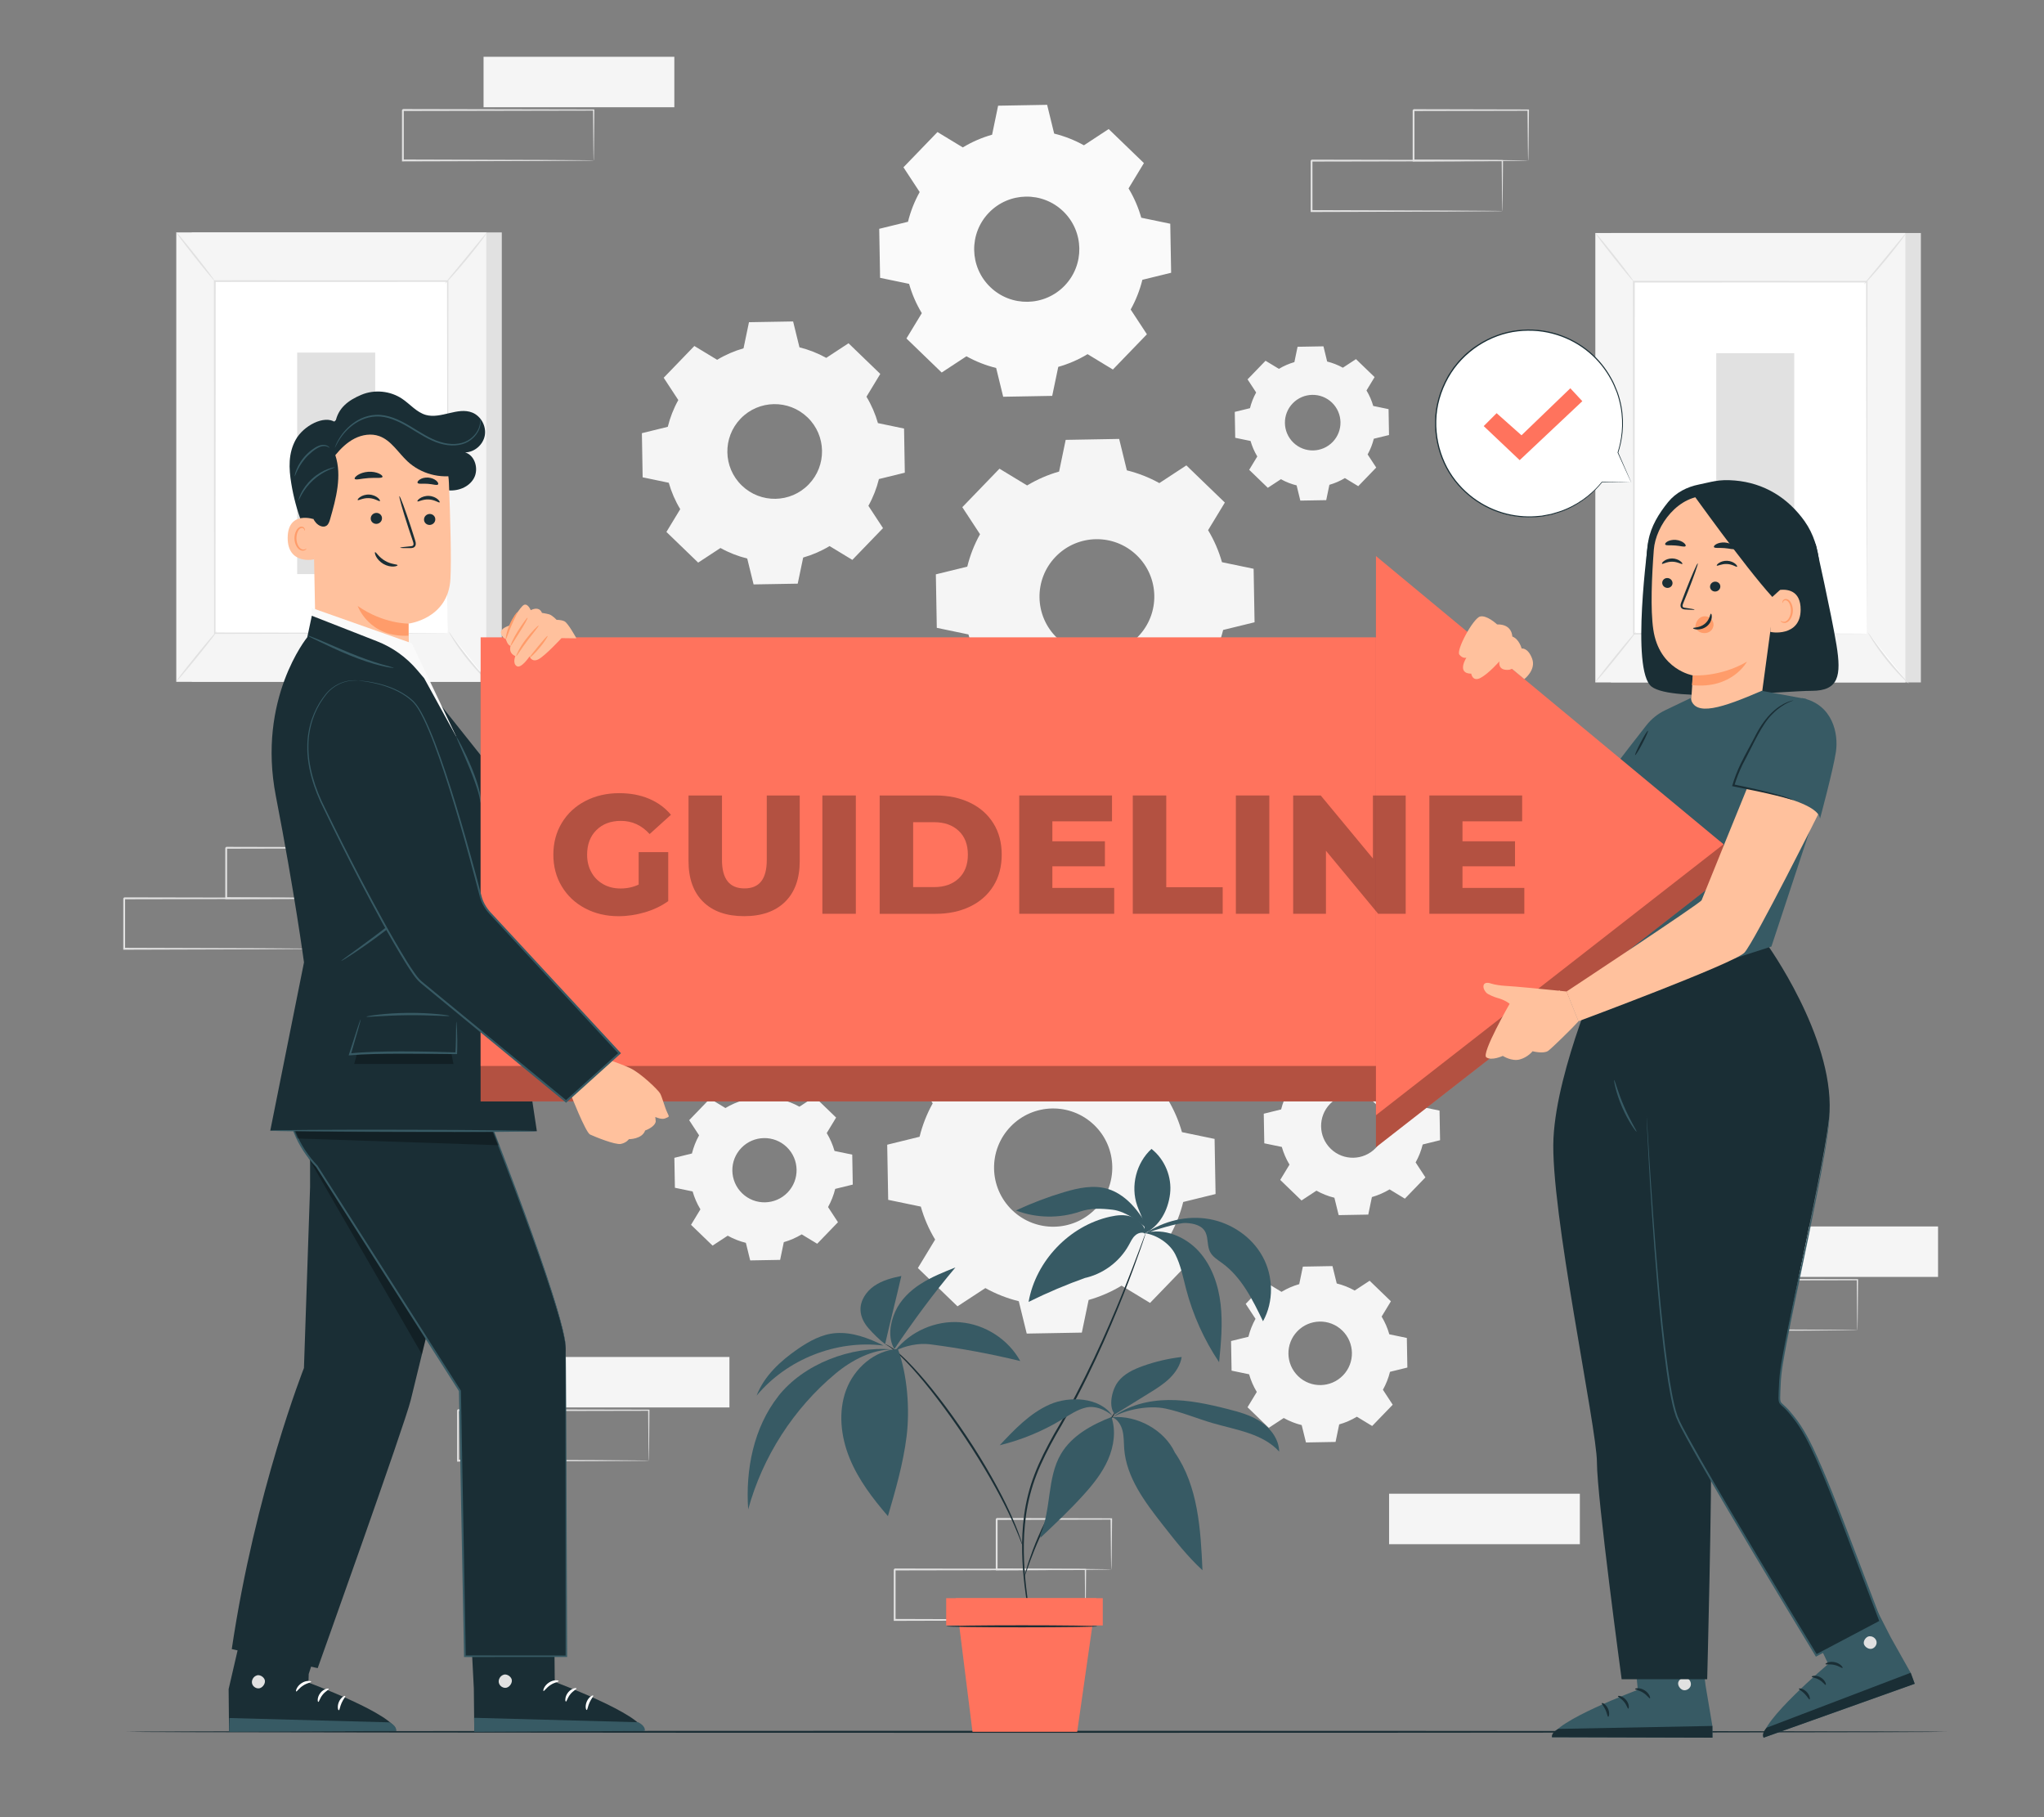 <?xml version="1.0" encoding="UTF-8"?>
<svg id="Layer_2" data-name="Layer 2" xmlns="http://www.w3.org/2000/svg" viewBox="0 0 540 480">
  <rect x="0" y="0" width="540" height="480" fill="#808080" stroke="none"/>
  <defs>
    <style>
      .cls-1 {
        fill: #ff735d;
      }

      .cls-1, .cls-2, .cls-3, .cls-4, .cls-5, .cls-6, .cls-7, .cls-8, .cls-9, .cls-10, .cls-11 {
        stroke-width: 0px;
      }

      .cls-2 {
        fill: #375a64;
      }

      .cls-3 {
        fill: #e1e1e1;
      }

      .cls-5 {
        fill: #f5f5f5;
      }

      .cls-6 {
        fill: none;
      }

      .cls-7 {
        fill: #1a2e35;
      }

      .cls-8 {
        fill: #fff;
      }

      .cls-12 {
        opacity: .3;
      }

      .cls-9 {
        fill: #ff9c6a;
      }

      .cls-10 {
        fill: #fafafa;
      }

      .cls-11 {
        fill: #ffc19d;
      }
    </style>
  </defs>
  <g id="Layer_2-2" data-name="Layer 2">
    <g>
      <g>
        <g>
          <path class="cls-5" d="M259.24,278.17c2.75-1.66,5.68-2.92,8.7-3.78l1.79-8.62,14.56-.26,2.09,8.55c3.05.75,6.02,1.91,8.83,3.47l7.36-4.82,10.47,10.11-4.56,7.52c1.66,2.75,2.92,5.68,3.78,8.71l8.62,1.79.26,14.56-8.55,2.1c-.75,3.05-1.91,6.02-3.47,8.83l4.82,7.36-10.11,10.47-7.52-4.56c-2.75,1.66-5.68,2.92-8.71,3.78l-1.79,8.62-14.56.26-2.1-8.55c-3.05-.75-6.02-1.91-8.83-3.47l-7.36,4.82-10.47-10.11,4.56-7.52c-1.66-2.75-2.93-5.68-3.78-8.71l-8.62-1.79-.26-14.56,8.55-2.1c.75-3.05,1.91-6.02,3.47-8.83l-4.82-7.36,10.11-10.47,7.52,4.56h0ZM267,297.57c-5.99,6.21-5.82,16.09.39,22.08,6.21,5.99,16.09,5.82,22.08-.39,5.99-6.21,5.82-16.09-.39-22.08-6.21-5.99-16.09-5.82-22.08.39Z"/>
          <path class="cls-5" d="M338.57,341.23c1.48-.89,3.05-1.57,4.67-2.03l.96-4.63,7.82-.14,1.13,4.59c1.64.4,3.23,1.03,4.74,1.87l3.95-2.59,5.62,5.43-2.45,4.04c.89,1.48,1.57,3.05,2.03,4.68l4.63.96.14,7.82-4.59,1.13c-.4,1.64-1.03,3.23-1.87,4.74l2.59,3.95-5.43,5.62-4.04-2.45c-1.48.89-3.05,1.57-4.67,2.03l-.96,4.63-7.82.14-1.13-4.59c-1.64-.4-3.23-1.03-4.74-1.87l-3.95,2.59-5.62-5.43,2.45-4.04c-.89-1.48-1.57-3.05-2.03-4.67l-4.63-.96-.14-7.82,4.59-1.13c.4-1.64,1.03-3.23,1.87-4.74l-2.59-3.95,5.43-5.62,4.04,2.45h0ZM342.74,351.65c-3.22,3.33-3.12,8.64.21,11.86,3.33,3.22,8.64,3.12,11.86-.21,3.22-3.33,3.12-8.64-.21-11.86-3.33-3.22-8.64-3.12-11.86.21Z"/>
          <path class="cls-5" d="M347.21,281.18c1.48-.89,3.05-1.57,4.67-2.03l.96-4.63,7.82-.14,1.13,4.59c1.64.4,3.23,1.03,4.74,1.87l3.95-2.59,5.62,5.43-2.45,4.04c.89,1.48,1.57,3.05,2.03,4.68l4.63.96.14,7.82-4.59,1.13c-.4,1.64-1.03,3.23-1.87,4.74l2.59,3.95-5.43,5.62-4.04-2.45c-1.48.89-3.05,1.57-4.67,2.03l-.96,4.63-7.82.14-1.13-4.59c-1.64-.4-3.23-1.03-4.74-1.87l-3.95,2.59-5.62-5.43,2.45-4.04c-.89-1.48-1.57-3.05-2.03-4.67l-4.63-.96-.14-7.82,4.59-1.13c.4-1.64,1.03-3.23,1.87-4.74l-2.59-3.95,5.43-5.62,4.04,2.45h0ZM351.37,291.6c-3.22,3.33-3.12,8.64.21,11.86,3.33,3.22,8.64,3.12,11.86-.21,3.22-3.33,3.12-8.64-.21-11.86-3.33-3.22-8.64-3.12-11.86.21Z"/>
          <path class="cls-5" d="M191.65,292.68c1.5-.9,3.09-1.59,4.73-2.06l.97-4.68,7.91-.14,1.14,4.64c1.66.41,3.27,1.04,4.8,1.89l4-2.62,5.69,5.49-2.48,4.09c.9,1.5,1.59,3.09,2.06,4.73l4.68.97.14,7.91-4.64,1.14c-.41,1.66-1.04,3.27-1.89,4.8l2.62,4-5.49,5.69-4.09-2.48c-1.5.9-3.09,1.59-4.73,2.06l-.97,4.68-7.91.14-1.14-4.64c-1.66-.41-3.27-1.04-4.8-1.89l-4,2.62-5.69-5.49,2.48-4.09c-.9-1.5-1.59-3.09-2.06-4.73l-4.68-.97-.14-7.91,4.64-1.14c.41-1.66,1.04-3.27,1.89-4.8l-2.62-4,5.49-5.69,4.09,2.48h0ZM195.86,303.21c-3.26,3.37-3.16,8.74.21,12,3.37,3.26,8.74,3.16,12-.21,3.25-3.37,3.16-8.74-.21-12-3.37-3.25-8.74-3.16-12,.21Z"/>
        </g>
        <g>
          <path class="cls-5" d="M271.35,128.23c2.67-1.61,5.52-2.84,8.45-3.67l1.74-8.37,14.13-.25,2.03,8.3c2.96.73,5.85,1.85,8.58,3.37l7.14-4.68,10.17,9.82-4.43,7.3c1.62,2.67,2.84,5.52,3.67,8.45l8.36,1.74.25,14.13-8.3,2.03c-.73,2.96-1.85,5.85-3.37,8.57l4.68,7.14-9.82,10.17-7.3-4.43c-2.67,1.62-5.52,2.84-8.45,3.67l-1.74,8.37-14.13.25-2.03-8.3c-2.96-.73-5.85-1.85-8.58-3.37l-7.14,4.68-10.17-9.82,4.43-7.3c-1.61-2.67-2.84-5.52-3.67-8.45l-8.36-1.74-.25-14.13,8.3-2.03c.73-2.96,1.85-5.85,3.37-8.57l-4.68-7.14,9.82-10.17,7.3,4.43h0ZM278.88,147.06c-5.82,6.03-5.65,15.63.38,21.44,6.03,5.82,15.63,5.65,21.44-.38,5.82-6.03,5.65-15.63-.38-21.44-6.03-5.82-15.62-5.65-21.44.38Z"/>
          <path class="cls-5" d="M337.87,97.43c1.29-.78,2.67-1.37,4.09-1.78l.84-4.05,6.84-.12.98,4.02c1.43.35,2.83.9,4.15,1.63l3.46-2.27,4.92,4.75-2.14,3.53c.78,1.29,1.37,2.67,1.78,4.09l4.05.84.12,6.84-4.02.98c-.35,1.43-.9,2.83-1.63,4.15l2.27,3.46-4.75,4.92-3.53-2.14c-1.29.78-2.67,1.37-4.09,1.78l-.84,4.05-6.84.12-.98-4.02c-1.43-.35-2.83-.9-4.15-1.63l-3.46,2.27-4.92-4.75,2.14-3.53c-.78-1.29-1.37-2.67-1.78-4.09l-4.05-.84-.12-6.84,4.02-.98c.35-1.43.9-2.83,1.63-4.15l-2.27-3.46,4.75-4.92,3.53,2.14h0ZM341.52,106.54c-2.82,2.92-2.73,7.56.18,10.38,2.92,2.82,7.56,2.73,10.38-.18,2.82-2.92,2.73-7.56-.18-10.38-2.92-2.82-7.56-2.73-10.38.18Z"/>
          <path class="cls-10" d="M254.36,38.94c2.45-1.48,5.05-2.6,7.74-3.36l1.59-7.66,12.95-.23,1.86,7.6c2.71.67,5.36,1.7,7.86,3.09l6.54-4.29,9.31,8.99-4.06,6.69c1.48,2.45,2.6,5.06,3.36,7.74l7.66,1.59.23,12.95-7.6,1.86c-.67,2.71-1.7,5.36-3.09,7.85l4.29,6.54-8.99,9.31-6.69-4.06c-2.45,1.48-5.05,2.6-7.74,3.36l-1.6,7.66-12.95.23-1.86-7.6c-2.71-.67-5.36-1.7-7.85-3.09l-6.54,4.29-9.31-8.99,4.06-6.69c-1.48-2.45-2.6-5.05-3.36-7.74l-7.66-1.59-.23-12.95,7.6-1.86c.67-2.71,1.7-5.36,3.09-7.85l-4.29-6.54,8.99-9.31,6.69,4.06h0ZM261.26,56.18c-5.33,5.52-5.17,14.31.35,19.64,5.52,5.33,14.31,5.17,19.64-.35,5.33-5.52,5.17-14.31-.35-19.64-5.52-5.33-14.31-5.17-19.64.35Z"/>
          <path class="cls-5" d="M189.46,95.04c2.2-1.33,4.55-2.34,6.97-3.03l1.44-6.9,11.66-.2,1.68,6.84c2.44.6,4.82,1.53,7.07,2.78l5.89-3.86,8.39,8.1-3.65,6.02c1.33,2.2,2.34,4.55,3.03,6.97l6.9,1.44.2,11.66-6.84,1.68c-.6,2.44-1.53,4.82-2.78,7.07l3.86,5.89-8.1,8.39-6.02-3.65c-2.2,1.33-4.55,2.34-6.97,3.03l-1.44,6.9-11.66.2-1.68-6.84c-2.44-.6-4.82-1.53-7.07-2.78l-5.89,3.86-8.39-8.1,3.65-6.02c-1.33-2.2-2.34-4.55-3.03-6.97l-6.9-1.44-.2-11.66,6.84-1.68c.6-2.44,1.53-4.82,2.78-7.07l-3.86-5.89,8.1-8.39,6.02,3.65h0ZM195.67,110.57c-4.8,4.97-4.66,12.89.31,17.68,4.97,4.8,12.89,4.66,17.68-.31,4.8-4.97,4.66-12.89-.31-17.68-4.97-4.8-12.89-4.66-17.68.31Z"/>
        </g>
        <g>
          <rect class="cls-3" x="425.57" y="61.55" width="81.9" height="118.71"/>
          <rect class="cls-5" x="421.47" y="61.55" width="81.9" height="118.71"/>
          <g>
            <rect class="cls-8" x="431.65" y="74.41" width="61.55" height="93"/>
            <path class="cls-3" d="M493.2,167.4s0-.16-.01-.45c0-.31,0-.75-.01-1.32,0-1.17-.01-2.88-.02-5.1-.01-4.46-.03-10.95-.06-19.16-.02-16.4-.06-39.62-.1-66.97l.2.2c-18.8,0-39.64.01-61.54.02h0l.22-.22c-.02,35.08-.03,67.43-.05,93l-.18-.18c18.74.04,34.11.07,44.8.09,5.35.02,9.52.03,12.38.05,1.42,0,2.5.02,3.25.02.74,0,1.12.02,1.12.02,0,0-.36.01-1.09.02-.74,0-1.81.01-3.22.02-2.84.01-7.01.03-12.34.05-10.72.02-26.12.05-44.91.09h-.18s0-.18,0-.18c-.01-25.57-.03-57.92-.05-93v-.22s.22,0,.22,0h0c21.9,0,42.74.01,61.54.02h.2v.2c-.04,27.4-.08,50.67-.1,67.1-.02,8.19-.04,14.66-.06,19.11-.01,2.2-.02,3.9-.02,5.06,0,.56,0,.99-.01,1.3,0,.29-.01.43-.01.43Z"/>
          </g>
          <path class="cls-3" d="M503.6,61.55s-.51.85-1.46,2.12c-.95,1.27-2.3,3-3.84,4.87-1.54,1.87-2.98,3.53-4.05,4.71-1.07,1.18-1.76,1.88-1.8,1.84-.05-.04.56-.82,1.56-2.04,1.1-1.33,2.45-2.97,3.94-4.78,1.49-1.81,2.84-3.45,3.94-4.79,1.01-1.22,1.66-1.96,1.71-1.93Z"/>
          <g>
            <path class="cls-8" d="M493.51,167.1c3.06,4.86,6.67,9.37,10.74,13.43"/>
            <path class="cls-3" d="M504.25,180.53s-.77-.59-1.87-1.7c-1.1-1.11-2.56-2.7-4.05-4.57-1.49-1.86-2.73-3.64-3.57-4.96-.84-1.32-1.3-2.17-1.25-2.2.06-.03.61.76,1.51,2.02.9,1.27,2.17,3,3.65,4.85,1.48,1.85,2.89,3.47,3.93,4.63,1.04,1.16,1.69,1.87,1.64,1.92Z"/>
          </g>
          <g>
            <path class="cls-8" d="M421.46,180.17c3.58-4.41,7.15-8.82,10.73-13.24"/>
            <path class="cls-3" d="M432.19,166.93c.1.08-2.23,3.1-5.19,6.76-2.96,3.66-5.44,6.56-5.54,6.48-.1-.08,2.23-3.1,5.19-6.76,2.96-3.65,5.44-6.55,5.54-6.48Z"/>
          </g>
          <path class="cls-3" d="M421.47,61.55c.1-.08,2.43,2.71,5.21,6.22,2.78,3.51,4.95,6.43,4.86,6.5-.1.08-2.43-2.71-5.21-6.23-2.78-3.51-4.95-6.42-4.86-6.5Z"/>
          <rect class="cls-3" x="453.41" y="93.29" width="20.61" height="58.52"/>
        </g>
        <g>
          <rect class="cls-3" x="50.67" y="61.39" width="81.9" height="118.71"/>
          <rect class="cls-5" x="46.57" y="61.39" width="81.9" height="118.71"/>
          <g>
            <rect class="cls-8" x="56.75" y="74.25" width="61.55" height="93"/>
            <path class="cls-3" d="M118.3,167.25s0-.16-.01-.45c0-.31,0-.75-.01-1.32,0-1.17-.01-2.88-.02-5.1-.01-4.46-.03-10.95-.06-19.16-.02-16.4-.06-39.62-.1-66.97l.2.2c-18.8,0-39.64.01-61.54.02h0l.22-.22c-.02,35.08-.03,67.43-.05,93l-.18-.18c18.74.04,34.11.07,44.8.09,5.35.02,9.52.03,12.38.05,1.42,0,2.5.02,3.25.02.74,0,1.12.02,1.12.02,0,0-.36.01-1.09.02-.74,0-1.81.01-3.22.02-2.84.01-7.01.03-12.34.05-10.72.02-26.12.05-44.91.09h-.18s0-.18,0-.18c-.01-25.57-.03-57.92-.05-93v-.22s.22,0,.22,0h0c21.9,0,42.74.01,61.54.02h.2v.2c-.04,27.4-.08,50.67-.1,67.1-.02,8.19-.04,14.66-.06,19.11-.01,2.2-.02,3.9-.02,5.06,0,.56,0,.99-.01,1.3,0,.29-.01.43-.01.43Z"/>
          </g>
          <path class="cls-3" d="M128.7,61.39s-.51.85-1.46,2.12c-.95,1.27-2.3,3-3.84,4.87-1.54,1.87-2.98,3.53-4.05,4.71-1.07,1.18-1.76,1.88-1.8,1.84-.05-.04.56-.82,1.56-2.04,1.1-1.33,2.45-2.97,3.94-4.78,1.49-1.81,2.84-3.45,3.94-4.79,1.01-1.22,1.66-1.96,1.71-1.93Z"/>
          <g>
            <path class="cls-8" d="M118.61,166.95c3.06,4.86,6.67,9.37,10.74,13.43"/>
            <path class="cls-3" d="M129.35,180.37s-.77-.59-1.87-1.7c-1.1-1.11-2.56-2.7-4.05-4.57-1.49-1.86-2.73-3.64-3.57-4.96-.84-1.32-1.3-2.17-1.25-2.2.06-.03.61.76,1.51,2.02.9,1.27,2.17,3,3.65,4.85,1.48,1.85,2.89,3.47,3.93,4.63,1.04,1.16,1.69,1.87,1.64,1.92Z"/>
          </g>
          <g>
            <path class="cls-8" d="M46.56,180.01c3.58-4.41,7.15-8.82,10.73-13.24"/>
            <path class="cls-3" d="M57.29,166.77c.1.08-2.23,3.1-5.19,6.76-2.96,3.66-5.44,6.56-5.54,6.48-.1-.08,2.23-3.1,5.19-6.76,2.96-3.65,5.44-6.55,5.54-6.48Z"/>
          </g>
          <path class="cls-3" d="M46.57,61.39c.1-.08,2.43,2.71,5.21,6.22,2.78,3.51,4.95,6.43,4.86,6.5-.1.08-2.43-2.71-5.21-6.23-2.78-3.51-4.95-6.42-4.86-6.5Z"/>
          <rect class="cls-3" x="78.51" y="93.13" width="20.61" height="58.52"/>
        </g>
        <g>
          <rect class="cls-5" x="142.31" y="358.44" width="50.4" height="13.33"/>
          <rect class="cls-5" x="366.98" y="394.56" width="50.4" height="13.33"/>
          <path class="cls-3" d="M171.4,385.82s-.01-.09-.02-.24c0-.18,0-.4-.02-.68,0-.63-.02-1.5-.04-2.62-.02-2.3-.05-5.61-.09-9.78l.16.16c-11.51.02-29.81.06-50.4.1.11-.11-.26.26.25-.26h0v.85s0,.85,0,.85c0,.57,0,1.14,0,1.7,0,1.13,0,2.25,0,3.36,0,2.23,0,4.41,0,6.56l-.25-.25c14.35.05,26.91.09,35.92.11,4.49.03,8.09.05,10.6.07,1.22.01,2.18.03,2.87.03.31,0,.56.01.75.02.17,0,.26.01.27.02,0,0-.07.01-.23.02-.19,0-.42,0-.72.02-.67,0-1.61.02-2.81.03-2.5.02-6.08.04-10.54.07-9.05.03-21.67.07-36.09.11h-.25s0-.25,0-.25c0-2.14,0-4.33,0-6.56,0-1.11,0-2.23,0-3.36,0-.56,0-1.13,0-1.7v-.85s0-.43,0-.43v-.4h0v-.02h0c.51-.52.14-.15.26-.26,20.59.04,38.89.08,50.4.1h.16s0,.16,0,.16c-.04,4.21-.07,7.55-.09,9.88-.02,1.11-.03,1.97-.04,2.59,0,.27-.01.49-.02.66,0,.15-.01.22-.02.21Z"/>
        </g>
        <g>
          <rect class="cls-5" x="461.61" y="323.96" width="50.4" height="13.33"/>
          <path class="cls-3" d="M490.7,351.34s-.01-.09-.02-.24c0-.18,0-.4-.02-.68,0-.63-.02-1.5-.04-2.62-.02-2.3-.05-5.61-.09-9.78l.16.16c-11.51.02-29.81.06-50.4.1.11-.11-.26.26.25-.26h0v.85s0,.85,0,.85c0,.57,0,1.14,0,1.7,0,1.13,0,2.25,0,3.36,0,2.23,0,4.41,0,6.56l-.25-.25c14.35.05,26.91.09,35.92.11,4.49.03,8.09.05,10.6.07,1.22.01,2.18.03,2.87.03.31,0,.56.01.75.02.17,0,.26.01.27.02,0,0-.07.01-.23.02-.19,0-.42,0-.72.02-.67,0-1.61.02-2.81.03-2.5.02-6.08.04-10.54.07-9.05.03-21.67.07-36.09.11h-.25s0-.25,0-.25c0-2.14,0-4.33,0-6.56,0-1.11,0-2.23,0-3.36,0-.56,0-1.13,0-1.7v-.85s0-.43,0-.43v-.4h0v-.02h0c.51-.52.14-.15.26-.26,20.59.04,38.89.08,50.4.1h.16s0,.16,0,.16c-.04,4.21-.07,7.55-.09,9.88-.02,1.11-.03,1.97-.04,2.59,0,.27-.01.49-.02.66,0,.15-.01.22-.02.21Z"/>
        </g>
        <g>
          <rect class="cls-5" x="127.75" y="15" width="50.4" height="13.33"/>
          <path class="cls-3" d="M156.84,42.38s-.01-.09-.02-.24c0-.18,0-.4-.02-.68,0-.63-.02-1.5-.04-2.62-.02-2.3-.05-5.61-.09-9.78l.16.16c-11.51.02-29.81.06-50.4.1.11-.11-.26.26.25-.26h0v.85s0,.85,0,.85c0,.57,0,1.14,0,1.7,0,1.13,0,2.25,0,3.36,0,2.23,0,4.41,0,6.56l-.25-.25c14.35.05,26.91.09,35.92.11,4.49.03,8.09.05,10.6.07,1.22.01,2.18.03,2.87.03.31,0,.56.01.75.02.17,0,.26.01.27.02,0,0-.07.01-.23.02-.19,0-.42,0-.72.02-.67,0-1.61.02-2.81.03-2.5.02-6.08.04-10.54.07-9.05.03-21.67.07-36.09.11h-.25s0-.25,0-.25c0-2.14,0-4.33,0-6.56,0-1.11,0-2.23,0-3.36,0-.56,0-1.13,0-1.7v-.85s0-.43,0-.43v-.4h0v-.02h0c.51-.52.14-.15.26-.26,20.59.04,38.89.08,50.4.1h.16s0,.16,0,.16c-.04,4.21-.07,7.55-.09,9.88-.02,1.11-.03,1.97-.04,2.59,0,.27-.01.49-.02.66,0,.15-.01.22-.02.21Z"/>
        </g>
        <g>
          <path class="cls-3" d="M83.21,250.6s-.01-.09-.02-.24c0-.18,0-.4-.02-.68,0-.63-.02-1.5-.04-2.62-.02-2.3-.05-5.61-.09-9.78l.16.16c-11.51.02-29.81.06-50.4.1.11-.11-.26.26.25-.26h0v.43s0,.43,0,.43v.85c0,.57,0,1.14,0,1.7,0,1.13,0,2.25,0,3.36,0,2.23,0,4.41,0,6.56l-.25-.25c14.35.05,26.91.09,35.92.11,4.49.03,8.09.05,10.6.07,1.22.01,2.18.03,2.87.03.31,0,.56.01.75.02.17,0,.26.01.27.02,0,0-.07.01-.23.02-.19,0-.42,0-.72.02-.67,0-1.61.02-2.81.03-2.5.02-6.08.04-10.54.07-9.05.03-21.67.07-36.09.11h-.25s0-.25,0-.25c0-2.14,0-4.33,0-6.56,0-1.11,0-2.23,0-3.36,0-.56,0-1.13,0-1.7v-.85s0-.43,0-.43v-.4h0v-.02h0c.51-.52.14-.15.26-.26,20.59.04,38.89.08,50.4.1h.16s0,.16,0,.16c-.04,4.21-.07,7.55-.09,9.88-.02,1.11-.03,1.97-.04,2.59,0,.27-.01.49-.02.66,0,.15-.01.22-.02.21Z"/>
          <path class="cls-3" d="M90.04,237.26s-.01-.09-.02-.25c0-.19-.01-.42-.02-.71-.01-.66-.03-1.55-.05-2.67-.02-2.34-.06-5.64-.1-9.7l.18.18c-7.84.02-18.52.04-30.28.07-.23.23.31-.31.25-.26h0v.44s0,.44,0,.44v.87c0,.58,0,1.16,0,1.73,0,1.15,0,2.28,0,3.39,0,2.23,0,4.39,0,6.46l-.24-.24c8.74.05,16.27.09,21.66.12,2.66.03,4.79.05,6.31.07.71.01,1.27.02,1.7.03.39.01.6.02.61.03.01.01-.18.02-.55.03-.42,0-.96.02-1.65.03-1.5.02-3.62.04-6.25.07-5.44.03-13.02.07-21.83.12h-.24s0-.24,0-.24c0-2.07,0-4.23,0-6.46,0-1.12,0-2.25,0-3.39,0-.57,0-1.15,0-1.73v-.87s0-.44,0-.44v-.41h0v-.02h0c-.06.05.49-.49.26-.26,11.76.03,22.44.05,30.28.07h.19s0,.18,0,.18c-.04,4.11-.08,7.45-.1,9.81-.02,1.11-.03,1.99-.05,2.63-.01.6-.03.9-.04.89Z"/>
        </g>
        <g>
          <path class="cls-3" d="M286.76,427.88s-.01-.09-.02-.24c0-.18,0-.4-.02-.68,0-.63-.02-1.5-.04-2.62-.02-2.3-.05-5.61-.09-9.78l.16.16c-11.51.02-29.81.06-50.4.1.11-.11-.26.26.25-.26h0v.43s0,.43,0,.43v.85c0,.57,0,1.14,0,1.7,0,1.13,0,2.25,0,3.36,0,2.23,0,4.41,0,6.56l-.25-.25c14.35.05,26.91.09,35.92.11,4.49.03,8.09.05,10.6.07,1.22.01,2.18.03,2.87.03.31,0,.56.01.75.02.17,0,.26.01.27.02,0,0-.07.01-.23.02-.19,0-.42,0-.72.02-.67,0-1.61.02-2.81.03-2.5.02-6.08.04-10.54.07-9.05.03-21.67.07-36.09.11h-.25s0-.25,0-.25c0-2.14,0-4.33,0-6.56,0-1.11,0-2.23,0-3.36,0-.56,0-1.13,0-1.7v-.85s0-.43,0-.43v-.4h0v-.02h0c.51-.52.14-.15.26-.26,20.59.04,38.89.08,50.4.1h.16s0,.16,0,.16c-.04,4.21-.07,7.55-.09,9.88-.02,1.11-.03,1.97-.04,2.59,0,.27-.01.49-.02.66,0,.15-.01.22-.02.21Z"/>
          <path class="cls-3" d="M293.59,414.55s-.01-.09-.02-.25c0-.19-.01-.42-.02-.71-.01-.66-.03-1.55-.05-2.67-.02-2.34-.06-5.64-.1-9.7l.18.18c-7.84.02-18.52.04-30.28.07-.23.23.31-.31.25-.26h0v.44s0,.44,0,.44v.87c0,.58,0,1.16,0,1.73,0,1.15,0,2.28,0,3.39,0,2.23,0,4.39,0,6.46l-.24-.24c8.74.05,16.27.09,21.66.12,2.66.03,4.79.05,6.31.07.71.01,1.27.02,1.7.03.39.01.6.02.61.03.01.01-.18.02-.55.03-.42,0-.96.02-1.65.03-1.5.02-3.62.04-6.25.07-5.44.03-13.02.07-21.83.12h-.24s0-.24,0-.24c0-2.07,0-4.23,0-6.46,0-1.12,0-2.25,0-3.39,0-.57,0-1.15,0-1.73v-.87s0-.44,0-.44v-.41h0v-.02h0c-.06.05.49-.49.26-.26,11.76.03,22.44.05,30.28.07h.19s0,.18,0,.18c-.04,4.11-.08,7.45-.1,9.81-.02,1.11-.03,1.99-.05,2.63-.01.6-.03.9-.04.89Z"/>
        </g>
        <g>
          <path class="cls-3" d="M396.9,55.74s-.01-.09-.02-.24c0-.18,0-.4-.02-.68,0-.63-.02-1.5-.04-2.62-.02-2.3-.05-5.61-.09-9.78l.16.16c-11.51.02-29.81.06-50.4.1.11-.11-.26.26.25-.26h0v.43s0,.43,0,.43v.85c0,.57,0,1.14,0,1.7,0,1.13,0,2.25,0,3.36,0,2.23,0,4.41,0,6.56l-.25-.25c14.35.05,26.91.09,35.92.11,4.49.03,8.09.05,10.6.07,1.22.01,2.18.03,2.87.03.31,0,.56.01.75.02.17,0,.26.01.27.02,0,0-.07.01-.23.02-.19,0-.42,0-.72.02-.67,0-1.61.02-2.81.03-2.5.02-6.08.04-10.54.07-9.05.03-21.67.07-36.09.11h-.25s0-.25,0-.25c0-2.14,0-4.33,0-6.56,0-1.11,0-2.23,0-3.36,0-.56,0-1.13,0-1.7v-.85s0-.43,0-.43v-.4h0v-.02h0c.51-.52.14-.15.26-.26,20.59.04,38.89.08,50.4.1h.16s0,.16,0,.16c-.04,4.21-.07,7.55-.09,9.88-.02,1.11-.03,1.97-.04,2.59,0,.27-.01.49-.02.66,0,.15-.01.22-.02.21Z"/>
          <path class="cls-3" d="M403.73,42.41s-.01-.09-.02-.25c0-.19-.01-.42-.02-.71-.01-.66-.03-1.55-.05-2.67-.02-2.34-.06-5.64-.1-9.7l.18.18c-7.84.02-18.52.04-30.28.07-.23.23.31-.31.25-.26h0v.44s0,.44,0,.44v.87c0,.58,0,1.16,0,1.73,0,1.15,0,2.28,0,3.39,0,2.23,0,4.39,0,6.46l-.24-.24c8.74.05,16.27.09,21.66.12,2.66.03,4.79.05,6.31.07.71.01,1.27.02,1.7.03.39.01.6.02.61.03.01.01-.18.02-.55.03-.42,0-.96.02-1.65.03-1.5.02-3.62.04-6.25.07-5.44.03-13.02.07-21.83.12h-.24s0-.24,0-.24c0-2.07,0-4.23,0-6.46,0-1.12,0-2.25,0-3.39,0-.57,0-1.15,0-1.73v-.87s0-.44,0-.44v-.41h0v-.02h0c-.06.05.49-.49.26-.26,11.76.03,22.44.05,30.28.07h.19s0,.18,0,.18c-.04,4.11-.08,7.45-.1,9.81-.02,1.11-.03,1.99-.05,2.63-.01.6-.03.9-.04.89Z"/>
        </g>
        <path class="cls-7" d="M514.49,457.45c0,.15-107.73.27-240.59.27s-240.62-.12-240.62-.27,107.71-.27,240.62-.27,240.59.12,240.59.27Z"/>
        <g>
          <path class="cls-7" d="M302.64,325.84s-.02.1-.07.29c-.07.22-.16.5-.27.84-.24.74-.6,1.83-1.1,3.22-.97,2.79-2.43,6.81-4.37,11.72-3.9,9.8-9.68,23.28-17.9,37.17-1.96,3.51-3.76,7.01-5.12,10.54-1.37,3.52-2.24,7.09-2.74,10.53-.97,6.9-.58,13.21-.05,18.45.56,5.24,1.31,9.45,1.79,12.37.24,1.43.43,2.55.57,3.35.06.36.1.65.14.87.03.2.04.3.03.3,0,0-.04-.1-.08-.29-.05-.22-.11-.51-.19-.86-.16-.8-.38-1.92-.67-3.34-.54-2.9-1.35-7.11-1.96-12.36-.59-5.24-1.02-11.59-.07-18.56.49-3.47,1.35-7.08,2.73-10.64,1.36-3.57,3.18-7.09,5.14-10.61,8.2-13.88,14.02-27.29,18.01-37.05,1.99-4.89,3.5-8.89,4.53-11.65.51-1.35.9-2.42,1.19-3.19.13-.34.24-.61.32-.83.07-.18.12-.28.13-.28Z"/>
          <path class="cls-7" d="M295.17,372.25s-.07.17-.24.46c-.21.34-.47.76-.78,1.26-.68,1.09-1.7,2.65-2.96,4.57-2.53,3.84-6.15,9.06-9.81,15.02-1.82,2.99-3.44,5.91-4.81,8.61-1.37,2.7-2.46,5.21-3.32,7.33-.85,2.13-1.49,3.87-1.9,5.09-.2.56-.36,1.02-.5,1.39-.12.32-.19.48-.21.48-.02,0,.02-.18.1-.51.11-.39.24-.86.4-1.43.34-1.24.94-3.01,1.74-5.16.82-2.15,1.88-4.69,3.23-7.42,1.35-2.73,2.96-5.67,4.79-8.67,3.68-5.99,7.36-11.17,9.96-14.95,1.27-1.84,2.32-3.35,3.1-4.47.34-.48.63-.88.86-1.21.2-.27.31-.41.33-.4Z"/>
          <path class="cls-2" d="M310.4,383.71c-2.79-6-9.97-9.91-16.56-9.37,1.47.59,2.37,2.11,2.74,3.65.37,1.54.3,3.14.42,4.72.59,7.57,5.47,14.04,10.15,20.02,3.29,4.2,6.6,8.43,10.53,12.04-.47-10.77-1.15-22.19-7.28-31.06Z"/>
          <path class="cls-2" d="M293.84,374.42c4.18-3.23,9.59-4.56,14.87-4.61,5.28-.05,10.5,1.08,15.62,2.38,3.08.78,6.2,1.64,8.83,3.42,2.63,1.78,4.72,4.64,4.78,7.81-4.34-4.77-11.34-5.7-17.54-7.5-4.2-1.22-8.25-2.96-12.53-3.86-4.28-.89-10.24.17-14.03,2.36"/>
          <path class="cls-2" d="M294.56,373.57c-1.84-1.92-.82-6.43.78-8.55,1.6-2.13,4.14-3.32,6.64-4.21,3.3-1.17,6.73-1.97,10.21-2.37-.35,2.19-1.64,4.13-3.23,5.67-1.59,1.54-3.49,2.72-5.37,3.88-3.01,1.86-6.02,3.72-9.03,5.58"/>
          <path class="cls-2" d="M277.34,370.98c-5.24,2.3-9.31,6.59-13.22,10.77,5.8-1.41,11.39-3.73,16.49-6.83,2.03-1.23,4.04-2.62,6.36-3.14,2.32-.52,4.93.51,6.86,2.12-3.28-4.83-11.26-5.22-16.5-2.92Z"/>
          <path class="cls-2" d="M205.62,368.8c-6.52,8.3-8.69,19.38-7.96,29.9,3.82-13.95,12.01-26.67,23.13-35.92,4.25-3.53,9.69-6.33,14.95-6.33-10.84-.97-23.4,3.79-30.13,12.34Z"/>
          <path class="cls-2" d="M220.76,352.14c-3.63.27-6.96,2.11-9.96,4.17-4.6,3.16-8.92,7.14-10.92,12.35,8.02-9.64,21.1-14.8,33.54-13.24-3.96-1.97-8.24-3.61-12.65-3.28Z"/>
          <path class="cls-2" d="M230.95,339.68c-2.11,1.46-3.72,3.86-3.61,6.42.07,1.76.94,3.4,2.09,4.73,1.15,1.33,2.99,3.17,4.41,4.21,1.33-5.91,2.94-12.09,4.28-18-2.51.51-5.06,1.18-7.16,2.64Z"/>
          <path class="cls-2" d="M243.26,339.11c-2.84,1.82-5.38,4.27-6.76,7.36-1.38,3.08-1.96,6.97-.22,9.87,4.96-7.37,10.4-14.76,16.13-21.55-3.14,1.25-6.3,2.5-9.15,4.33Z"/>
          <path class="cls-2" d="M253.71,349.27c-6.53-.53-13.23,2.41-17.27,7.57,2.68-1.38,6.28-2.14,9.27-1.75,8.02,1.04,15.98,2.51,23.83,4.42-3.16-5.73-9.31-9.7-15.84-10.23Z"/>
          <path class="cls-2" d="M302.56,325.84c.19-1.89-1.85-3.77-3.63-4.43-1.78-.66-3.77-.45-5.62-.04-10.76,2.39-19.65,11.67-21.57,22.52,4.97-2.46,10.08-4.62,15.3-6.47-.29.08-.59.17-.88.25,5.05-.98,9.6-4.3,12.07-8.81.48-.87.89-1.8,1.62-2.48.72-.68,1.86-1.04,2.72-.54"/>
          <path class="cls-2" d="M302.57,325.82c4.9-3.35,11.1-4.85,16.94-3.8,5.84,1.05,11.23,4.71,14.07,9.92,2.85,5.21,2.98,11.88.09,17.06-2.74-5.69-5.67-11.62-10.77-15.34-1.19-.87-2.54-1.67-3.22-2.99-.78-1.53-.46-3.42-1.13-5-.82-1.95-3.08-2.51-5.19-2.62-2.11-.11-8.22,1.83-10.79,2.77"/>
          <path class="cls-2" d="M302.44,325.73c5.07-1.5,10.79.97,14.24,4.77,3.45,3.79,5.2,8.89,5.79,13.98.59,5.09.12,10.24-.4,15.34-3.96-5.9-6.92-12.47-8.72-19.34-.81-3.11-1.41-6.32-2.87-9.18-1.46-2.86-4.86-5.1-8.04-5.57"/>
          <path class="cls-2" d="M302.27,325.84c4.05-1.87,6.33-6.1,6.85-10.53.52-4.43-1.4-9.07-4.91-11.83-4.03,3.67-5.58,9.83-3.78,14.97.86,2.44,2.41,4.88,1.83,7.39"/>
          <path class="cls-7" d="M270.17,408.31s-.11-.2-.27-.61c-.17-.4-.37-1.01-.69-1.77-.6-1.53-1.54-3.73-2.81-6.38-2.54-5.31-6.53-12.43-11.53-19.91-5-7.48-9.99-13.94-13.95-18.3-1.98-2.18-3.68-3.85-4.97-4.87-1.27-1.05-2.13-1.38-2.11-1.42,0-.02.22.06.62.24.39.2.95.53,1.62,1.02,1.34.98,3.1,2.62,5.13,4.78,4.05,4.32,9.11,10.76,14.12,18.26,5.01,7.5,8.96,14.67,11.43,20.05,1.23,2.69,2.12,4.91,2.66,6.47.29.77.46,1.39.59,1.81.13.42.18.64.17.64Z"/>
          <polygon class="cls-1" points="284.58 457.45 256.92 457.45 252.51 422.15 289.63 422.15 284.58 457.45"/>
          <path class="cls-2" d="M274.87,405.28c2.93-6.73,1.7-14.89,5.42-21.22,2.85-4.84,8.12-7.72,13.35-9.76,1.22,3.65.64,7.72-.9,11.24-1.54,3.52-3.98,6.57-6.57,9.42-3.57,3.94-7.44,7.59-11.31,11.23"/>
          <rect class="cls-1" x="249.97" y="422.15" width="41.37" height="7.21"/>
          <path class="cls-7" d="M289.96,429.58c0,.15-8.95.27-19.99.27s-20-.12-20-.27,8.95-.27,20-.27,19.99.12,19.99.27Z"/>
          <path class="cls-2" d="M304.46,326.12c-1.45-2.51-2.91-5.04-4.81-7.23-1.9-2.19-4.28-4.05-7.07-4.87-3.73-1.09-7.73-.23-11.46.88-4.35,1.29-8.61,2.92-12.72,4.84,5.37,2.05,11.46,2.15,16.91.3,2.85-.97,5.61-.84,8.6-.5,3.64.41,8.19,3.78,10.55,6.58"/>
          <path class="cls-2" d="M237.2,356.33c-6.14.34-11.51,5.06-13.66,10.83-2.14,5.76-1.41,12.31.91,18,2.32,5.7,6.11,10.66,10.13,15.32,2.02-6.93,4.04-13.9,4.93-21.07.89-7.17.21-16.32-2.31-23.08Z"/>
        </g>
        <g>
          <g>
            <path class="cls-8" d="M430.95,127.46l-7.75-.11c-2.77,3.45-6.49,6.2-10.96,7.79-12.85,4.58-26.98-2.12-31.57-14.96-4.58-12.85,2.12-26.98,14.96-31.57,12.85-4.58,26.98,2.12,31.57,14.96,1.91,5.37,1.85,10.95.21,15.98h0s3.52,7.91,3.52,7.91Z"/>
            <path class="cls-7" d="M430.95,127.46s-.09-.18-.25-.52c-.16-.35-.39-.86-.69-1.52-.61-1.34-1.5-3.3-2.65-5.85h.13s0,.02,0,.02c-.02.04-.07.05-.11.02-.03-.02-.04-.06-.03-.09.98-3.07,1.69-7.31.77-12.15-.23-1.2-.55-2.44-.99-3.68-.5-1.22-.98-2.49-1.7-3.7-1.36-2.45-3.22-4.82-5.6-6.83-2.38-2.01-5.27-3.66-8.5-4.67-3.23-1.02-6.8-1.4-10.4-.96-7.19.82-14.41,5.29-18.3,12.25-1.97,3.54-3.12,7.48-3.18,11.38-.1,3.9.73,7.71,2.27,11.06,1.53,3.37,3.84,6.22,6.48,8.43,2.64,2.21,5.64,3.77,8.67,4.69,3.02.92,6.07,1.2,8.89,1,.35-.03.7-.06,1.05-.09.35-.02.69-.06,1.03-.14.67-.13,1.34-.26,1.99-.38,1.27-.39,2.51-.7,3.64-1.2,4.57-1.9,7.71-4.79,9.7-7.25.01-.02.04-.03.06-.03,2.5.06,4.42.1,5.74.13.65.02,1.14.03,1.49.04.34,0,.52.02.52.02,0,0-.16,0-.49,0-.34,0-.83,0-1.47,0-1.33,0-3.27-.02-5.79-.04l.06-.03c-1.97,2.49-5.12,5.43-9.72,7.37-1.14.51-2.39.83-3.67,1.23-.66.13-1.33.26-2.01.39-.34.08-.69.12-1.04.14-.35.03-.7.07-1.06.1-2.85.21-5.93-.06-8.99-.98-3.06-.92-6.1-2.49-8.78-4.73-2.67-2.23-5.02-5.12-6.58-8.53-1.57-3.4-2.42-7.26-2.31-11.21.06-3.96,1.22-7.95,3.22-11.54.22-.45.51-.87.79-1.28l.83-1.25.94-1.16c.31-.39.62-.77.98-1.11.35-.35.69-.7,1.04-1.05.34-.36.74-.64,1.11-.96.38-.31.74-.64,1.14-.92.4-.27.8-.54,1.21-.81,3.23-2.12,6.89-3.44,10.53-3.86,3.65-.44,7.27-.05,10.53.99,3.27,1.04,6.19,2.71,8.59,4.75,2.41,2.04,4.28,4.45,5.64,6.93.72,1.22,1.2,2.52,1.7,3.75.44,1.25.76,2.5.99,3.72.9,4.89.16,9.16-.85,12.24l-.14-.07h0s.07-.06.11-.03c.01,0,.02.02.03.03,1.13,2.59,2,4.58,2.59,5.94.28.66.5,1.16.65,1.51.14.34.21.5.21.5Z"/>
          </g>
          <polygon class="cls-1" points="391.98 112.55 395.39 109.14 401.96 114.98 414.86 102.56 418.03 105.97 401.48 121.55 391.98 112.55"/>
        </g>
        <path class="cls-7" d="M479.68,143.69s4.19,18.63,5.5,26.71c1.31,8.08.61,12.08-6.55,12.08s-36.68,3.16-42.29-1.1c-5.61-4.26-.85-38.55-.85-38.55l44.19.86Z"/>
        <g>
          <path class="cls-2" d="M430.71,425.79l1.98,20.57s-22.42,8.38-22.67,12.52l42.39.12-.02-3.1-1.78-10.58-2.62-20.56-17.28,1.03Z"/>
          <path class="cls-3" d="M445.45,443.17c.84.23,1.42,1.17,1.23,2.02-.19.85-1.15,1.45-1.99,1.24-.84-.21-1.58-1.32-1.29-2.14.29-.82,1.44-1.47,2.21-1.06"/>
          <path class="cls-7" d="M452.41,459l-.02-3.1-40.66.78s-1.93.84-1.71,2.2l42.39.12Z"/>
          <path class="cls-7" d="M431.98,446.14c0,.21,1.07.31,2.11.98,1.06.65,1.6,1.57,1.8,1.48.2-.04-.12-1.31-1.4-2.11-1.27-.81-2.55-.55-2.5-.36Z"/>
          <path class="cls-7" d="M427.44,448.04c-.05.21.87.56,1.59,1.46.75.87.93,1.84,1.14,1.83.2.03.34-1.21-.58-2.3-.91-1.1-2.16-1.19-2.16-.99Z"/>
          <path class="cls-7" d="M424.87,453.49c.19.04.48-1.01-.06-2.17-.54-1.16-1.54-1.62-1.63-1.44-.12.17.53.8.96,1.75.46.95.52,1.84.73,1.86Z"/>
          <path class="cls-7" d="M430.48,441.2c.09.19,1.06-.1,2.26-.02,1.2.05,2.13.45,2.24.27.12-.15-.79-.94-2.2-1.01-1.41-.08-2.4.59-2.3.76Z"/>
        </g>
        <g>
          <path class="cls-2" d="M474.18,420.85l8.82,18.69s-18.26,15.47-17.09,19.46l39.93-14.24-1.07-2.91-5.26-9.36-9.43-18.46-15.91,6.82Z"/>
          <path class="cls-3" d="M493.93,432.22c.87-.07,1.73.62,1.84,1.48.11.86-.59,1.75-1.45,1.84-.87.09-1.93-.71-1.94-1.58,0-.87.86-1.87,1.72-1.74"/>
          <path class="cls-7" d="M505.85,444.76l-1.07-2.91-38,14.5s-1.53,1.45-.86,2.65l39.93-14.24Z"/>
          <path class="cls-7" d="M482.27,439.57c.08.2,1.11-.07,2.32.21,1.22.25,2.04.93,2.19.79.17-.11-.56-1.19-2.03-1.51-1.47-.33-2.59.34-2.48.51Z"/>
          <path class="cls-7" d="M478.64,442.89c.02.21,1.01.24,1.99.83,1,.57,1.5,1.42,1.7,1.34.2-.04-.09-1.25-1.32-1.97-1.23-.73-2.43-.39-2.37-.2Z"/>
          <path class="cls-7" d="M478.06,448.9c.2-.02.11-1.12-.79-2.02-.9-.91-2-1-2.02-.81-.05.2.76.57,1.5,1.33.75.74,1.11,1.56,1.32,1.5Z"/>
          <path class="cls-7" d="M479.18,435.43c.15.15.96-.45,2.12-.79,1.15-.36,2.16-.29,2.2-.5.06-.19-1.06-.61-2.41-.2-1.36.4-2.06,1.37-1.91,1.49Z"/>
        </g>
        <path class="cls-7" d="M423.54,254.8s-12.19,27.18-13.13,45.82c-.94,18.63,11.48,76.5,11.48,85.65s6.53,57.29,6.53,57.29h22.6s1.31-50.16.99-63.56c-.33-13.4-2-93.11-2-93.11l-6.04-32.39-20.42.3Z"/>
        <path class="cls-7" d="M466.83,249.43s17.46,24.19,16.52,44.32c-.49,10.45-12.75,62.44-13.08,70.61-.33,8.17-.65,4.9,2.62,8.83,3.27,3.92,5.67,7.28,13.92,28.77l10,26.34-16.97,8.96s-31.6-51.76-36.5-62.22c-4.9-10.46-7.39-71.24-7.39-71.24l-3.82-44.39,34.71-9.98Z"/>
        <path class="cls-7" d="M476.82,137.76c-4.48-6.31-10.81-10.19-18.52-10.84-4.35-.37-6.21.42-9.41,1.05-3.19.63-6.14,2.12-8.19,4.65-2.44,3-4.54,6.41-5.22,10.21-.7,3.91-.66,7.78-.13,11.01.65,3.92,2.89,9.99,5,13.36l6.63,1.27c5.54.57,11.16,1.13,16.65.23,5.5-.9,10.95-3.45,14.17-8,4.47-6.31,3.49-16.63-.99-22.94Z"/>
        <path class="cls-11" d="M467.88,137.09l-13.04-6.24-3.53.17c-7.88-.51-13.9,7.81-14.39,14.19-.54,7.09-.92,15.76-.14,21.06,1.55,10.66,10.46,12.14,10.46,12.14,0,0-.56,8.64-.87,12.16l18.49-2.81,6.32-46.83c.06-1.94-1.37-3.61-3.3-3.84Z"/>
        <path class="cls-9" d="M452.7,164.88c-.04-.56-.31-1.07-.68-1.43-.74-.73-1.88-.87-2.76-.35-.88.52-1.44,1.68-1.36,2.8h0c.43.68,1.12,1.17,1.91,1.29.12.02.25.03.37.04.61.03,1.24-.14,1.73-.55s.83-1.1.78-1.79Z"/>
        <g>
          <path class="cls-7" d="M439.14,153.9c-.03.72.55,1.34,1.3,1.39.75.05,1.39-.49,1.42-1.21.03-.72-.55-1.34-1.3-1.39-.75-.05-1.39.49-1.42,1.21Z"/>
          <path class="cls-7" d="M439.08,148.92c.17.18,1.21-.57,2.68-.55,1.47,0,2.53.77,2.7.59.08-.08-.09-.4-.55-.75-.46-.35-1.24-.69-2.16-.7-.91,0-1.69.32-2.14.66-.46.34-.61.66-.53.74Z"/>
          <path class="cls-7" d="M447.7,161.03c0-.08-.9-.25-2.38-.46-.37-.04-.73-.12-.79-.38-.08-.27.08-.67.26-1.11.36-.9.75-1.85,1.15-2.84,1.59-4.04,2.75-7.37,2.59-7.44-.16-.06-1.59,3.16-3.18,7.21-.38,1-.75,1.95-1.1,2.86-.15.42-.4.9-.21,1.47.1.28.37.49.61.56.24.08.45.08.64.1,1.49.1,2.41.12,2.42.03Z"/>
          <path class="cls-9" d="M447.22,178.4s7.15.55,14.3-3.62c0,0-3.89,7.33-14.53,6.19l.23-2.58Z"/>
          <path class="cls-7" d="M452.01,162.1c-.24-.02-.26,1.58-1.64,2.69-1.38,1.12-3.07.92-3.09,1.14-.02.1.37.31,1.09.34.7.03,1.73-.18,2.58-.86.84-.68,1.21-1.6,1.27-2.26.07-.67-.1-1.06-.21-1.05Z"/>
          <path class="cls-7" d="M439.93,143.83c.24.36,1.37.14,2.68.26,1.32.08,2.4.49,2.69.17.13-.16,0-.51-.46-.87-.44-.36-1.22-.71-2.12-.78-.9-.07-1.72.14-2.21.43-.5.29-.69.62-.58.79Z"/>
          <path class="cls-7" d="M454.49,154.94c-.01.72-.63,1.31-1.38,1.31-.75,0-1.35-.58-1.34-1.3.01-.72.63-1.31,1.38-1.31.75,0,1.36.58,1.34,1.3Z"/>
          <path class="cls-7" d="M458.92,149.7c-.18.17-1.17-.65-2.64-.72-1.46-.09-2.58.61-2.73.42-.07-.08.11-.4.6-.71.48-.32,1.28-.61,2.2-.56.91.05,1.66.43,2.09.79.43.37.57.7.48.77Z"/>
          <path class="cls-7" d="M458.36,144.95c-.31.32-1.42-.08-2.78-.17-1.36-.13-2.52.1-2.77-.26-.11-.17.09-.5.61-.79.51-.29,1.35-.5,2.29-.43.93.07,1.73.42,2.18.78.46.37.6.72.47.87Z"/>
        </g>
        <g>
          <path class="cls-11" d="M468.15,158.62c.01-.79.95-2.65,1.74-2.76,2.09-.3,5.86-.08,5.82,5.22-.05,7.25-8.02,5.99-8.03,5.78,0-.16.43-5.51.47-8.25Z"/>
          <path class="cls-9" d="M470.4,163.95s.13.09.34.19c.21.1.57.16.94.03.77-.28,1.42-1.49,1.46-2.8.02-.66-.11-1.29-.34-1.81-.22-.53-.56-.9-.94-.98-.38-.09-.66.14-.75.34-.1.2-.05.35-.09.36-.02.02-.16-.12-.09-.42.03-.14.12-.31.29-.45.17-.14.43-.21.7-.18.56.04,1.06.56,1.31,1.13.28.58.45,1.28.43,2.02-.06,1.46-.81,2.82-1.86,3.12-.51.13-.94-.03-1.15-.2-.22-.18-.26-.34-.24-.36Z"/>
        </g>
        <path class="cls-7" d="M470.18,155.9l-1.96,1.78c-7.41-8.13-21.61-28.17-20.83-26.98,0,0,5.58-1.86,11.41-.46,5.83,1.4,16.8,5.11,16.16,12.05-.64,6.94-4.78,13.61-4.78,13.61Z"/>
        <g>
          <path class="cls-2" d="M445.61,184.4h0s.03-.02,0,0Z"/>
          <path class="cls-2" d="M477.24,184.65l-11.82-2.17c-10.35,4.47-17.73,6.96-18.77,1.91-.31.17-3.97,1.91-6.69,3.2-1.96.93-3.67,2.3-5.01,4-4.73,6.02-16.12,20.68-17.43,23.88-1.65,4.05,1.05,15.61,2.85,20.12,1.8,4.5,3.15,19.22,3.15,19.22l14.71,4.8,29.76-9.59,12.48-37.79-3.26-27.58Z"/>
        </g>
        <path class="cls-2" d="M435.01,294.85s.03.26.07.78c.03.53.08,1.3.15,2.3.13,2.04.31,5.02.55,8.85.5,7.69,1.22,18.82,2.44,32.58.62,6.87,1.34,14.41,2.47,22.46.29,2.01.6,4.05.99,6.11.4,2.05.81,4.16,1.53,6.17.8,1.97,1.91,3.9,2.96,5.85,1.08,1.95,2.18,3.92,3.32,5.91,9.13,15.87,19.56,33.14,30.58,51.27l-.36-.1c1.16-.61,2.41-1.27,3.67-1.94,4.56-2.41,9.06-4.79,13.3-7.02l-.13.33c-3.54-9.33-6.98-18.4-10.3-27.14-1.68-4.36-3.35-8.62-5.1-12.74-1.77-4.1-3.52-8.13-5.82-11.69-.58-.89-1.2-1.74-1.85-2.55-.66-.82-1.31-1.62-2.05-2.32-.36-.37-.77-.65-1.15-1.09-.41-.47-.42-1.1-.43-1.6,0-1.04.07-2.05.12-3.06.1-4.05.96-7.91,1.64-11.61,1.45-7.41,2.94-14.25,4.26-20.5,2.67-12.48,4.76-22.54,6-29.51.63-3.48,1.02-6.2,1.24-8.04.11-.92.13-1.63.17-2.1.04-.47.07-.72.07-.72,0,0,0,.97-.14,2.83-.19,1.85-.55,4.57-1.15,8.06-1.18,6.98-3.22,17.06-5.84,29.55-1.3,6.25-2.77,13.1-4.2,20.5-.66,3.71-1.51,7.53-1.6,11.55-.04,1.01-.11,2.02-.11,3.03.01.5.03.99.33,1.31.3.34.74.67,1.11,1.04.77.73,1.44,1.55,2.1,2.37.67.82,1.3,1.68,1.89,2.58,2.35,3.61,4.1,7.65,5.88,11.76,1.76,4.12,3.44,8.39,5.13,12.75,3.32,8.73,6.77,17.8,10.31,27.13l.08.22-.21.11c-4.24,2.24-8.74,4.62-13.3,7.03-1.26.66-2.51,1.33-3.67,1.94l-.22.12-.13-.22c-11.02-18.14-21.44-35.41-30.55-51.3-1.14-1.99-2.24-3.96-3.31-5.92-1.05-1.97-2.15-3.87-2.97-5.92-.74-2.07-1.14-4.18-1.54-6.25-.39-2.07-.7-4.12-.98-6.13-1.11-8.06-1.81-15.6-2.41-22.49-1.17-13.76-1.83-24.91-2.27-32.6-.2-3.84-.35-6.82-.45-8.86-.04-1-.07-1.77-.09-2.3-.02-.52-.01-.79-.01-.79Z"/>
        <path class="cls-2" d="M432.35,298.92c-.06.04-.59-.62-1.32-1.76-.73-1.14-1.65-2.79-2.48-4.69-.83-1.91-1.4-3.7-1.73-5.02-.33-1.32-.45-2.15-.38-2.17.16-.04.97,3.21,2.61,6.97,1.62,3.77,3.44,6.58,3.31,6.67Z"/>
        <path class="cls-7" d="M431.99,199.45c-.13-.07.52-1.57,1.45-3.34.93-1.78,1.8-3.16,1.93-3.09.13.07-.52,1.57-1.45,3.34-.93,1.78-1.79,3.16-1.93,3.09Z"/>
        <path class="cls-7" d="M136.72,178.35l-7.59,23.82-14.28-17.94-8.87,11.64,19.84,33.69s12.13,2.05,16-4.59c1.8-3.09,10.46-44.41,10.46-44.41l-15.56-2.2Z"/>
        <g>
          <path class="cls-7" d="M87.84,422.81l-6.28,19.36-.07,2.28s22.89,8.49,23.17,12.77l-44.15.23-.11-11.28,5.4-23.31,22.05-.05Z"/>
          <path class="cls-3" d="M67.83,442.57c-.85.24-1.44,1.22-1.24,2.1.2.88,1.18,1.49,2.04,1.26.86-.23,1.6-1.38,1.3-2.23-.3-.85-1.48-1.5-2.26-1.08"/>
          <path class="cls-2" d="M60.51,457.45l.1-3.64,42.29,1.14s1.97.86,1.75,2.27l-44.15.23Z"/>
          <path class="cls-8" d="M82.21,444.21c0,.22-1.08.32-2.14,1.03-1.08.68-1.62,1.63-1.82,1.55-.2-.04.12-1.35,1.41-2.19,1.29-.85,2.59-.59,2.55-.39Z"/>
          <path class="cls-8" d="M86.85,446.13c.05.21-.88.59-1.61,1.52-.75.91-.93,1.91-1.15,1.9-.2.04-.36-1.25.57-2.39.92-1.15,2.18-1.25,2.19-1.04Z"/>
          <path class="cls-8" d="M89.51,451.75c-.2.05-.5-1.05.05-2.25.54-1.21,1.55-1.69,1.65-1.5.12.18-.53.83-.96,1.82-.46.98-.51,1.91-.73,1.93Z"/>
        </g>
        <g>
          <path class="cls-7" d="M146.35,422.37l.21,21.9h0s23.18,8.6,23.47,12.94l-44.73.23-.12-11.42-1.21-23.59,22.37-.06Z"/>
          <path class="cls-3" d="M133.04,442.38c-.86.25-1.46,1.24-1.25,2.13.21.89,1.19,1.51,2.06,1.28.87-.23,1.62-1.4,1.31-2.26-.3-.86-1.5-1.52-2.29-1.09"/>
          <path class="cls-2" d="M125.3,457.45l-.04-3.7,43.31,1.17s2,.87,1.78,2.3l-45.05.23Z"/>
          <path class="cls-8" d="M147.6,444.04c0,.22-1.1.33-2.17,1.05-1.09.69-1.64,1.66-1.84,1.57-.2-.04.12-1.37,1.43-2.22,1.3-.86,2.63-.6,2.58-.4Z"/>
          <path class="cls-8" d="M152.3,445.99c.05.21-.89.6-1.63,1.54-.76.92-.95,1.94-1.16,1.93-.21.04-.36-1.26.58-2.42.93-1.16,2.21-1.26,2.22-1.05Z"/>
          <path class="cls-8" d="M155,451.68c-.2.05-.51-1.06.05-2.28.55-1.22,1.57-1.71,1.67-1.52.12.18-.54.84-.98,1.85-.46,1-.52,1.93-.74,1.96Z"/>
        </g>
        <path class="cls-7" d="M119.81,323.58s-6.69-21.23-7.89-21.51c-1.2-.29-30-.13-30-.13v11.63l-1.62,47.78s-12.89,32.58-19.07,74.25l22.7,5.03s23.07-64.54,24.58-70.8c.9-3.72,11.3-46.25,11.3-46.25Z"/>
        <g class="cls-12">
          <polygon class="cls-4" points="80.15 303.53 111.46 357.73 114.82 343.83 80.15 303.53"/>
        </g>
        <g>
          <path class="cls-7" d="M149.45,356.42c.57-8.73-24.63-71.67-24.63-71.67l.55-13.49-45.8-2.69c0,1.7-10.9,23.88,4.16,39.52l37.77,59.29,1.32,70.09h26.8v-1.54l-.17-79.51Z"/>
          <path class="cls-2" d="M149.45,356.42s.02.49.03,1.45c0,.97.02,2.4.04,4.26.02,3.75.05,9.24.09,16.27.05,14.09.13,34.35.22,59.07v.21s-.21,0-.21,0c-8.32,0-17.33.01-26.8.02h-.23s0-.23,0-.23c-.41-21.32-.86-44.96-1.35-70.09l.04.14c-6.02-9.45-12.31-19.32-18.73-29.38-6.5-10.2-12.86-20.2-19.05-29.9l.03.04c-2.54-2.67-4.59-5.77-5.92-9.14-.66-1.69-1.16-3.42-1.52-5.17-.33-1.76-.52-3.53-.58-5.3-.13-3.54.3-7.03,1.01-10.39.36-1.68.8-3.34,1.29-4.96.25-.81.51-1.62.78-2.41l.4-1.19c.12-.38.28-.83.32-1.13l.03-.26h.23c16.46.99,31.82,1.9,45.8,2.74h.22s0,.23,0,.23c-.2,4.67-.38,9.16-.57,13.49v-.08c8.58,21.71,15.16,39.52,19.33,51.99,2.08,6.23,3.54,11.14,4.34,14.52.4,1.69.63,3,.71,3.89.07.44.04.78.05,1.01,0,.23,0,.34,0,.34-.03,0,0-.46-.1-1.34-.1-.88-.35-2.18-.77-3.87-.83-3.37-2.33-8.26-4.44-14.48-4.23-12.44-10.87-30.22-19.51-51.91l-.02-.04v-.04c.17-4.33.35-8.82.54-13.49l.21.23c-13.99-.81-29.34-1.7-45.81-2.66l.27-.25c-.06.53-.21.87-.34,1.29l-.4,1.2c-.27.8-.53,1.6-.77,2.4-.49,1.61-.92,3.25-1.28,4.92-.7,3.33-1.12,6.79-.99,10.27.06,1.74.24,3.49.57,5.21.35,1.72.84,3.43,1.49,5.08,1.31,3.31,3.32,6.35,5.82,8.97l.02.02v.02c6.2,9.7,12.57,19.7,19.07,29.9,6.41,10.07,12.7,19.94,18.72,29.39l.04.06v.07c.46,25.13.9,48.77,1.29,70.09l-.23-.23c9.47,0,18.48.02,26.8.02l-.21.21c-.01-24.72-.02-44.98-.03-59.08,0-7.03.02-12.52.02-16.27,0-1.86.02-3.28.02-4.25,0-.96.03-1.45.03-1.45Z"/>
        </g>
        <path class="cls-7" d="M88.61,111.52c.74-3.76,3.36-5.76,6.84-7.23,3.48-1.47,7.67-1.06,10.81,1.06,2.1,1.42,3.81,3.56,6.24,4.25,4,1.12,8.4-2.16,12.26-.62,2.29.91,3.76,3.58,3.32,6.04-.44,2.46-2.73,4.44-5.19,4.48,2.61.78,3.65,4.43,2.3,6.84-1.34,2.41-4.35,3.49-7.06,3.16-2.71-.33-5.14-1.82-7.28-3.54-2.14-1.71-4.09-3.68-6.36-5.22-2.27-1.53-4.97-2.63-7.68-2.3-3.66.45-6.64,3.47-8.06,6.93-1.42,3.46-1.56,7.31-1.52,11.06.04,3.75.21,7.55-.65,11.2-.1.43-.27.91-.67,1.07-.58.23-1.13-.38-1.47-.92-3.75-6.09-6.31-12.93-7.48-20.01-.68-4.11-.83-8.04,1.19-11.67,2.02-3.63,7.51-6.57,10.43-4.56"/>
        <path class="cls-11" d="M82.62,129.32l.74,38.28c.14,7.15,5.57,19.9,16.68,19.16l-.23-.63c9.59-1.38,8.16-12.94,8.12-21.41,0,0-.01.33,0,0,0,0,10.51-1.22,11.07-11.82.27-5.13-.02-15.73-.4-25.32-.4-10.3-8.53-18.55-18.66-18.97l-1.01-.04c-10.89.19-16.81,9.7-16.32,20.76Z"/>
        <path class="cls-9" d="M107.93,164.72s-6.6.12-13.43-4.65c0,0,2.95,8.37,13.41,7.84l.02-3.19Z"/>
        <path class="cls-7" d="M115,137.19c0,.8-.68,1.46-1.5,1.47-.82.01-1.49-.63-1.48-1.43,0-.8.68-1.46,1.5-1.47.82-.01,1.49.63,1.48,1.43Z"/>
        <path class="cls-7" d="M116.15,132.7c-.19.19-1.29-.71-2.89-.77-1.6-.09-2.81.7-2.98.5-.08-.09.12-.44.65-.8.52-.36,1.4-.69,2.39-.64,1,.05,1.82.46,2.29.86.48.41.63.77.54.85Z"/>
        <path class="cls-7" d="M100.92,136.91c0,.8-.68,1.46-1.5,1.47-.82.01-1.49-.63-1.48-1.43,0-.8.68-1.46,1.5-1.47.82-.01,1.49.63,1.48,1.43Z"/>
        <path class="cls-7" d="M100.37,132.35c-.19.19-1.29-.71-2.89-.77-1.6-.09-2.81.7-2.98.5-.08-.09.12-.44.65-.8.52-.36,1.4-.69,2.39-.64,1,.05,1.82.46,2.29.86.48.41.63.77.54.85Z"/>
        <path class="cls-7" d="M105.7,144.68c0-.09,1-.23,2.63-.37.41-.03.8-.09.88-.37.11-.3-.04-.75-.22-1.25-.34-1.02-.71-2.1-1.08-3.22-1.5-4.58-2.57-8.35-2.39-8.41.18-.06,1.55,3.61,3.05,8.19.36,1.13.7,2.21,1.03,3.24.14.48.38,1.03.15,1.64-.12.31-.43.52-.7.58-.27.07-.5.07-.7.07-1.63.02-2.64-.01-2.64-.11Z"/>
        <path class="cls-7" d="M101.04,125.97c-.18.44-1.77.16-3.66.31-1.89.11-3.43.61-3.67.2-.1-.2.18-.6.81-1.01.63-.4,1.61-.77,2.75-.85,1.14-.08,2.16.15,2.84.46.68.31,1.01.67.94.88Z"/>
        <path class="cls-7" d="M115.75,127.95c-.3.36-1.39-.07-2.72-.15-1.33-.12-2.46.15-2.71-.25-.11-.19.09-.56.59-.89.5-.33,1.32-.58,2.23-.51.91.07,1.69.44,2.14.83.45.4.59.79.46.96Z"/>
        <path class="cls-11" d="M83.15,137.22c-.17-.09-7.09-2.46-7.15,4.81-.06,7.26,7.12,5.83,7.14,5.62.01-.21.01-10.43.01-10.43Z"/>
        <path class="cls-9" d="M80.98,144.88s-.13.09-.34.18c-.21.09-.56.16-.93.01-.75-.29-1.38-1.51-1.4-2.82-.01-.66.13-1.29.36-1.81.22-.53.56-.9.94-.96.38-.09.65.15.73.35.09.2.05.35.08.36.02.02.15-.12.1-.42-.03-.14-.11-.32-.28-.46-.17-.14-.42-.22-.69-.19-.55.03-1.05.54-1.31,1.11-.29.57-.46,1.28-.45,2.02.03,1.46.76,2.84,1.79,3.15.5.14.92-.01,1.14-.18.22-.18.26-.34.24-.35Z"/>
        <path class="cls-7" d="M119.13,117.7c-.85-2.12-2.43-3.86-4.18-5.32-3.75-3.13-8.44-5.19-13.29-5.46-4.85-.28-9.84,1.29-13.49,4.55-2.92,2.61-4.9,6.21-5.91,10.03-1.01,3.82-1.07,7.85-.54,11.77.23,1.72.62,3.51,1.75,4.81.7.81,1.95,1.38,2.82.76.51-.37.72-1.03.9-1.64,1.6-5.54,3.2-11.5,1.4-16.98,1.44-1.75,3.09-3.37,5.1-4.39,2.01-1.02,4.41-1.39,6.52-.63,3.14,1.13,4.98,4.36,7.43,6.65,3.5,3.28,8.62,4.68,13.27,3.62l-1.78-7.77Z"/>
        <path class="cls-2" d="M126.92,110.76s.04.17.07.49c0,.32.01.81-.15,1.41-.28,1.19-1.23,2.89-3.16,4.01-1.92,1.14-4.73,1.31-7.48.47-2.79-.81-5.45-2.61-8.25-4.29-2.79-1.67-5.74-2.96-8.55-2.84-2.8.08-5.15,1.37-6.76,2.73-1.64,1.38-2.65,2.84-3.27,3.87-.6,1.05-.85,1.68-.9,1.66-.01,0,.04-.17.15-.47.11-.31.31-.73.58-1.28.58-1.07,1.56-2.59,3.21-4.03,1.62-1.43,4.03-2.81,6.96-2.91,2.94-.14,5.98,1.18,8.79,2.87,2.83,1.69,5.43,3.47,8.14,4.28,2.67.84,5.36.71,7.2-.34,1.86-1.03,2.82-2.64,3.14-3.77.34-1.16.19-1.85.25-1.85Z"/>
        <path class="cls-2" d="M77.83,125.83s.06-.78.55-1.93c.47-1.15,1.37-2.66,2.73-3.99.67-.67,1.4-1.21,2.09-1.65.69-.44,1.42-.72,2.07-.75.65-.03,1.15.17,1.44.38.29.21.39.39.37.41-.03.07-.6-.59-1.78-.46-1.14.13-2.55,1.15-3.86,2.4-1.31,1.28-2.22,2.71-2.75,3.79-.55,1.08-.77,1.81-.85,1.79Z"/>
        <path class="cls-2" d="M78.82,132.28s.12-.78.67-1.91c.54-1.13,1.52-2.59,2.93-3.88,1.41-1.29,2.95-2.13,4.1-2.56,1.16-.44,1.93-.53,1.93-.48.02.08-.71.28-1.81.79-1.1.5-2.55,1.35-3.92,2.6-1.36,1.25-2.35,2.63-2.95,3.69-.61,1.06-.89,1.77-.96,1.75Z"/>
        <path class="cls-7" d="M105.04,149.29c.02.12-.38.32-1.09.36-.7.04-1.71-.14-2.66-.69-.95-.55-1.61-1.34-1.94-1.97-.33-.64-.36-1.09-.26-1.14.24-.11.99,1.36,2.65,2.29,1.63.98,3.26.88,3.29,1.15Z"/>
        <polygon class="cls-10" points="82.37 162.64 82.32 160.57 108.8 169.92 120.63 194.77 109.84 182.98 95.77 177.8 82.37 162.64"/>
        <path class="cls-7" d="M81.16,168.35s-13.28,16.23-8.28,41.95c4.96,25.54,7.43,43.91,7.43,43.91l-8.91,44.45,70.43.14-11.81-78.1c-1.22-8.05-3.84-15.82-7.74-22.93l-10.22-18.61h0l-1.84-2.17c-2.86-3.38-6.5-5.99-10.6-7.59l-17.24-6.75-1.21,5.71Z"/>
        <path class="cls-2" d="M110.51,202.55s-.23.34-.71.86c-.48.53-1.2,1.28-2.11,2.18-1.8,1.82-4.35,4.27-7.25,6.9-2.9,2.62-5.59,4.91-7.57,6.53-.99.81-1.8,1.45-2.38,1.88-.57.43-.9.65-.93.62-.05-.07,1.12-1.13,3.03-2.82,2.03-1.81,4.6-4.11,7.45-6.65,2.81-2.58,5.35-4.92,7.35-6.76,1.88-1.74,3.05-2.8,3.11-2.74Z"/>
        <path class="cls-2" d="M104.04,176.42s-.35.01-.96-.08c-.61-.08-1.49-.27-2.57-.52-2.15-.53-5.07-1.46-8.19-2.75-3.13-1.28-5.88-2.6-7.87-3.55-1.99-.96-3.22-1.55-3.19-1.63.03-.08,1.32.38,3.36,1.24,2.04.85,4.81,2.11,7.92,3.38,3.1,1.28,5.97,2.27,8.08,2.9,2.11.62,3.44.92,3.42,1.02Z"/>
        <path class="cls-2" d="M118.02,231.61s-.31.4-.94,1.05c-.63.65-1.57,1.56-2.76,2.66-2.36,2.21-5.72,5.16-9.57,8.23-3.86,3.07-7.48,5.68-10.15,7.48-1.34.9-2.43,1.62-3.2,2.09-.77.47-1.2.72-1.22.68-.02-.04.37-.35,1.1-.88.83-.6,1.86-1.35,3.09-2.24,2.61-1.89,6.18-4.55,10.02-7.61,3.84-3.06,7.23-5.95,9.66-8.08,1.14-1,2.11-1.84,2.88-2.51.68-.59,1.07-.9,1.1-.87Z"/>
        <path class="cls-2" d="M141.82,298.79c0,.17-15.77.27-35.21.23-19.45-.04-35.21-.21-35.21-.37,0-.17,15.76-.27,35.21-.23,19.44.04,35.21.21,35.21.37Z"/>
        <g class="cls-12">
          <polygon class="cls-4" points="78.6 300.73 131.77 302.51 130.43 299.03 77.76 298.79 78.6 300.73"/>
        </g>
        <g class="cls-12">
          <path class="cls-4" d="M94.57,277.45l-1,3.6h26.23l-.71-3.6c-8.06-1.01-16.23-.99-24.52,0Z"/>
        </g>
        <g>
          <path class="cls-7" d="M95.29,269.26c-1.07,3.49-1.76,5.76-2.83,9.25,7.3-.75,21.09-.44,28.08-.3.18-2.69.03-8.36.03-8.36"/>
          <path class="cls-2" d="M120.57,269.85s.11.8.17,2.25c.05,1.45.13,3.54.02,6.12v.22s-.23,0-.23,0c-3.92-.04-9.07-.12-14.69-.11-5.01.02-9.65.09-13.36.42l-.37.03.11-.35c.88-2.72,1.61-4.99,2.16-6.7.25-.73.46-1.34.63-1.84.15-.42.25-.64.27-.63.02,0-.02.24-.13.68-.14.51-.31,1.14-.51,1.88-.5,1.72-1.17,4.02-1.96,6.76l-.25-.32c3.73-.41,8.39-.52,13.41-.54,5.63,0,10.78.13,14.7.26l-.23.22c.16-2.55.14-4.64.17-6.09.02-1.45.04-2.25.09-2.25Z"/>
        </g>
        <path class="cls-2" d="M118.76,268.35c0,.09-1.24.03-3.23-.05-1.99-.08-4.73-.17-7.76-.14-3.03.03-5.77.16-7.76.28-1.98.12-3.21.2-3.22.11,0-.08,1.21-.31,3.19-.54,1.98-.23,4.74-.43,7.79-.46,3.05-.03,5.81.13,7.79.32,1.99.19,3.21.4,3.2.48Z"/>
        <path class="cls-2" d="M126.98,212.04c-.09,0-.14-1.03-.6-2.62-.44-1.6-1.22-3.77-2.17-6.12-.96-2.36-1.9-4.47-2.56-6-.67-1.53-1.08-2.48-1.01-2.52.07-.03.6.86,1.36,2.35.76,1.49,1.76,3.59,2.72,5.96.96,2.37,1.69,4.58,2.04,6.24.37,1.65.29,2.72.23,2.72Z"/>
        <g>
          <g>
            <rect class="cls-1" x="126.98" y="177.29" width="248.11" height="113.64"/>
            <g class="cls-12">
              <rect class="cls-4" x="126.98" y="177.29" width="248.11" height="113.64"/>
            </g>
            <rect class="cls-1" x="126.98" y="168.35" width="248.11" height="113.22"/>
            <g>
              <polygon class="cls-1" points="363.51 155.34 363.51 303.04 455.33 231.47 455.33 223.01 363.51 155.34"/>
              <g class="cls-12">
                <polygon class="cls-4" points="363.51 155.34 363.51 303.04 455.33 231.47 455.33 223.01 363.51 155.34"/>
              </g>
              <polygon class="cls-1" points="363.51 146.88 363.51 294.58 455.33 223.01 363.51 146.88"/>
            </g>
            <g class="cls-12">
              <path class="cls-4" d="M168.73,225.08h7.81v12.95c-1.79,1.28-3.84,2.26-6.16,2.95-2.32.68-4.64,1.03-6.96,1.03-3.27,0-6.22-.69-8.84-2.08-2.62-1.38-4.67-3.31-6.16-5.78-1.49-2.47-2.23-5.27-2.23-8.39s.74-5.92,2.23-8.39c1.49-2.47,3.56-4.4,6.21-5.78,2.65-1.38,5.64-2.08,8.97-2.08,2.92,0,5.54.49,7.86,1.47,2.32.98,4.26,2.4,5.8,4.24l-5.63,5.09c-2.11-2.32-4.64-3.48-7.59-3.48-2.68,0-4.84.81-6.47,2.43-1.64,1.62-2.46,3.79-2.46,6.5,0,1.73.37,3.27,1.12,4.62.74,1.36,1.79,2.41,3.12,3.17,1.34.76,2.87,1.14,4.6,1.14s3.29-.34,4.78-1.03v-8.57Z"/>
              <path class="cls-4" d="M185.76,238.2c-2.57-2.53-3.86-6.12-3.86-10.76v-17.32h8.84v17.05c0,5,1.98,7.5,5.94,7.5s5.89-2.5,5.89-7.5v-17.05h8.71v17.32c0,4.64-1.29,8.23-3.86,10.76-2.58,2.53-6.18,3.8-10.83,3.8s-8.25-1.26-10.83-3.8Z"/>
              <path class="cls-4" d="M217.26,210.12h8.84v31.25h-8.84v-31.25Z"/>
              <path class="cls-4" d="M232.4,210.12h14.78c3.42,0,6.46.64,9.11,1.92,2.65,1.28,4.7,3.1,6.16,5.45,1.46,2.35,2.19,5.1,2.19,8.26s-.73,5.91-2.19,8.26c-1.46,2.35-3.51,4.17-6.16,5.45-2.65,1.28-5.69,1.92-9.11,1.92h-14.78v-31.25ZM246.82,234.32c2.68,0,4.83-.76,6.45-2.28,1.62-1.52,2.43-3.62,2.43-6.29s-.81-4.78-2.43-6.29c-1.62-1.52-3.77-2.28-6.45-2.28h-5.58v17.14h5.58Z"/>
              <path class="cls-4" d="M294.36,234.54v6.83h-25.09v-31.25h24.51v6.83h-15.76v5.27h13.88v6.61h-13.88v5.71h16.34Z"/>
              <path class="cls-4" d="M299.27,210.12h8.84v24.24h14.91v7.01h-23.75v-31.25Z"/>
              <path class="cls-4" d="M326.5,210.12h8.84v31.25h-8.84v-31.25Z"/>
              <path class="cls-4" d="M371.37,210.12v31.25h-7.28l-13.79-16.65v16.65h-8.66v-31.25h7.28l13.79,16.65v-16.65h8.66Z"/>
              <path class="cls-4" d="M402.71,234.54v6.83h-25.09v-31.25h24.51v6.83h-15.76v5.27h13.88v6.61h-13.88v5.71h16.34Z"/>
            </g>
          </g>
          <g>
            <path class="cls-11" d="M152.28,168.6s-2.21-4.05-3.16-4.49c-.96-.44-2.06-.37-2.06-.37,0,0-1.18-1.25-1.99-1.47-.81-.22-1.9-.38-1.9-.38,0,0-.53-1.9-2.96-.72,0,0-.74-1.84-1.77-1.4-1.03.44-3.56,4.96-3.86,5.47,0,0-2.47.71-2.25,1.96.22,1.25,1.3,1.61,1.3,1.61,0,0,.46,1.7,1.27,1.78,0,0-.74,1.84,1.25,2.72,0,0-.81,1.91.37,2.65,1.18.74,3.38-2.57,3.38-2.57,0,0,.57,1.69,2.38.74,1.81-.96,6.06-5.57,6.06-5.57l3.92.05Z"/>
            <path class="cls-9" d="M136.7,161.68c.13.09-.75,1.59-1.58,3.54-.84,1.95-1.32,3.62-1.48,3.59-.14-.03.11-1.79.98-3.8.86-2.01,1.96-3.41,2.07-3.33Z"/>
            <path class="cls-9" d="M139.37,163.16c.14.08-.8,1.79-2.09,3.8-1.29,2-2.23,3.68-2.36,3.62-.14-.06.61-1.88,1.9-3.91,1.29-2.02,2.43-3.58,2.55-3.51Z"/>
            <path class="cls-9" d="M142.3,165.24c.12.11-1.33,1.82-2.99,4.01-1.66,2.19-2.77,4.12-2.91,4.05-.13-.06.78-2.15,2.48-4.38,1.68-2.22,3.32-3.78,3.42-3.68Z"/>
            <path class="cls-9" d="M144.67,167.98c.12.09-.77,1.51-2.09,3.1-1.32,1.59-2.55,2.73-2.65,2.63-.11-.1.93-1.4,2.24-2.98,1.31-1.58,2.38-2.84,2.51-2.76Z"/>
          </g>
          <path class="cls-11" d="M395.53,164.95s-2.71-2.55-4.51-2.1-6.4,8.91-5.47,10.07c.92,1.16,1.86.79,1.86.79,0,0-2.71,4.2,1.27,4.24,0,0,.34,2.24,2.47,1.11,2.14-1.13,4.98-4.37,4.98-4.37,0,0-.6,2.6,2.64,2.22l.67-.24,3.27,2.71s3.19-2.44,2.05-5.43c-1.14-2.98-2.76-2.64-2.76-2.64,0,0-.59-2.45-2.47-3.18,0,0,.02-3.29-4-3.19Z"/>
        </g>
        <g>
          <path class="cls-11" d="M150.73,288.95s3.97,10.17,5.16,10.73c1.19.55,6.65,2.8,8.15,2.48,1.5-.32,2.1-1.25,2.1-1.25,0,0,3.5.03,4.3-2.3,0,0,2.55-.86,2.8-2.38l-.12-1.19s1.71.82,2.68.35c.97-.46,1.12-.21.47-1.54s-1.35-4.12-1.89-5.05c-.54-.94-5.09-5.33-7.88-6.65-2.79-1.32-8.76-3.26-8.76-3.26l-7.01,10.06Z"/>
          <g>
            <path class="cls-7" d="M94.78,179.75c-3.28-.32-6.53,1-8.63,3.58-3.86,4.77-8.15,14.22-.95,29.16,11.04,22.89,23.06,44.52,25.83,46.74,2.77,2.22,38.53,31.69,38.53,31.69l14.13-12.73-34.33-37.12c-1.15-1.25-1.98-2.76-2.4-4.42-2.54-9.87-12.07-45.76-17.75-51.3-4.02-3.91-10.2-5.2-14.43-5.61Z"/>
            <path class="cls-2" d="M94.78,179.75s.86.03,2.48.27c1.61.27,4.03.68,6.92,1.93,1.43.63,2.99,1.48,4.45,2.72,1.53,1.22,2.54,3.12,3.55,5.1,1.96,4.02,3.72,8.82,5.52,14.17,1.8,5.36,3.6,11.3,5.43,17.73.91,3.22,1.84,6.55,2.76,10.01.46,1.73.92,3.48,1.39,5.25.5,1.74,1.51,3.3,2.85,4.62,10.29,11.11,21.67,23.41,33.75,36.46l.18.2-.2.18c-4.41,3.97-9.05,8.16-13.77,12.41-.12.11-.25.22-.36.33l-.17.16-.18-.15c-7.68-6.32-15.18-12.49-22.42-18.45-3.62-2.98-7.17-5.91-10.66-8.77-1.74-1.43-3.46-2.85-5.16-4.25-.88-.73-1.55-1.66-2.17-2.55-.64-.9-1.21-1.82-1.79-2.73-4.52-7.35-8.35-14.59-11.92-21.37-3.54-6.8-6.73-13.18-9.56-19.05-2.97-5.8-4.61-11.67-4.52-16.88.04-5.23,1.84-9.57,3.94-12.53.53-.74,1.05-1.44,1.63-2.01.58-.57,1.19-1.04,1.79-1.41,1.21-.74,2.37-1.1,3.31-1.28.95-.17,1.69-.18,2.18-.16.49.03.74.07.74.07,0,0-.06,0-.19,0-.12,0-.31-.02-.55-.02-.49,0-1.22.03-2.16.21-.93.19-2.07.56-3.25,1.31-.59.37-1.18.83-1.74,1.4-.56.57-1.07,1.26-1.59,2-2.06,2.96-3.8,7.25-3.81,12.42-.06,5.16,1.59,10.95,4.56,16.71,2.85,5.85,6.06,12.22,9.61,19.01,3.58,6.76,7.43,13.99,11.95,21.31.58.9,1.15,1.82,1.78,2.7.62.9,1.25,1.76,2.07,2.45,1.7,1.4,3.43,2.82,5.17,4.25,3.48,2.86,7.04,5.79,10.67,8.77,7.24,5.96,14.74,12.12,22.43,18.44h-.35c.11-.09.24-.21.36-.32,4.72-4.25,9.37-8.43,13.77-12.4l-.02.38c-12.06-13.06-23.44-25.37-33.71-36.5-1.35-1.33-2.44-3-2.95-4.81-.47-1.78-.93-3.54-1.38-5.27-.91-3.45-1.83-6.79-2.73-10.01-1.81-6.43-3.6-12.37-5.37-17.73-1.78-5.35-3.51-10.15-5.44-14.16-.99-1.98-1.97-3.85-3.45-5.04-1.43-1.24-2.96-2.08-4.38-2.72-2.85-1.26-5.25-1.71-6.85-2.01-.81-.14-1.42-.22-1.84-.28-.42-.05-.63-.09-.63-.09Z"/>
          </g>
        </g>
        <g>
          <path class="cls-11" d="M413.87,261.9s-.69-.07-1.78-.18l-.04-.13-.33.09c-3.76-.38-11.41-1.14-14.16-1.28-1-.05-2.78-.3-3.67-.61-2.32-.8-2.48,1.2-1.13,2.52.38.37,2.06,1.08,2.77,1.27,2.16.57,3.3,1.56,3.3,1.56,0,0-7.54,13.13-6.17,14.14,1.37,1.01,4.36-.37,4.36-.37,0,0,2.32,1.51,4.48.94,2.16-.58,3.38-2.17,3.38-2.17,0,0,2.87.75,4.09-.08.88-.59,6.63-6.22,8.05-7.83l-3.15-7.87Z"/>
          <path class="cls-11" d="M413.87,261.9s35.41-23.36,35.67-24.1,12.81-31.55,12.81-31.55c0,0,15.58-.47,15.51.42-.06.89,3.18,7.03,3.18,7.03,0,0-17.55,35.15-20.2,37.95s-43.84,18.11-43.84,18.11l-3.15-7.87Z"/>
          <path class="cls-2" d="M476.19,184.39s-8.12,2.12-12.5,9.64c-4.37,7.52-5.77,13.64-5.77,13.64,0,0,22.38,3.32,22.91,8.57,0,0,3.5-12.94,4.2-17.66.7-4.72-.79-12.41-8.84-14.18Z"/>
          <path class="cls-7" d="M473.8,211.36s-.42-.11-1.18-.33c-.76-.23-1.88-.52-3.29-.87-2.82-.69-6.82-1.55-11.45-2.45l-.28-.05.08-.28c.54-1.82,1.27-3.74,2.19-5.64,1.35-2.8,2.85-5.33,4.04-7.73,1.25-2.39,2.72-4.37,4.2-5.79,1.47-1.43,2.94-2.27,3.99-2.71.53-.2.95-.35,1.25-.42.29-.07.45-.1.45-.09.02.05-.59.21-1.61.69-1,.49-2.4,1.36-3.81,2.79-2.95,2.77-5.12,8.07-8.02,13.48-.91,1.88-1.63,3.77-2.18,5.56l-.2-.33c4.64.94,8.63,1.86,11.44,2.64,1.4.39,2.51.73,3.26,1.02.38.13.66.26.85.35.19.09.28.14.28.15Z"/>
        </g>
      </g>
      <rect class="cls-6" width="540" height="480"/>
    </g>
  </g>
</svg>